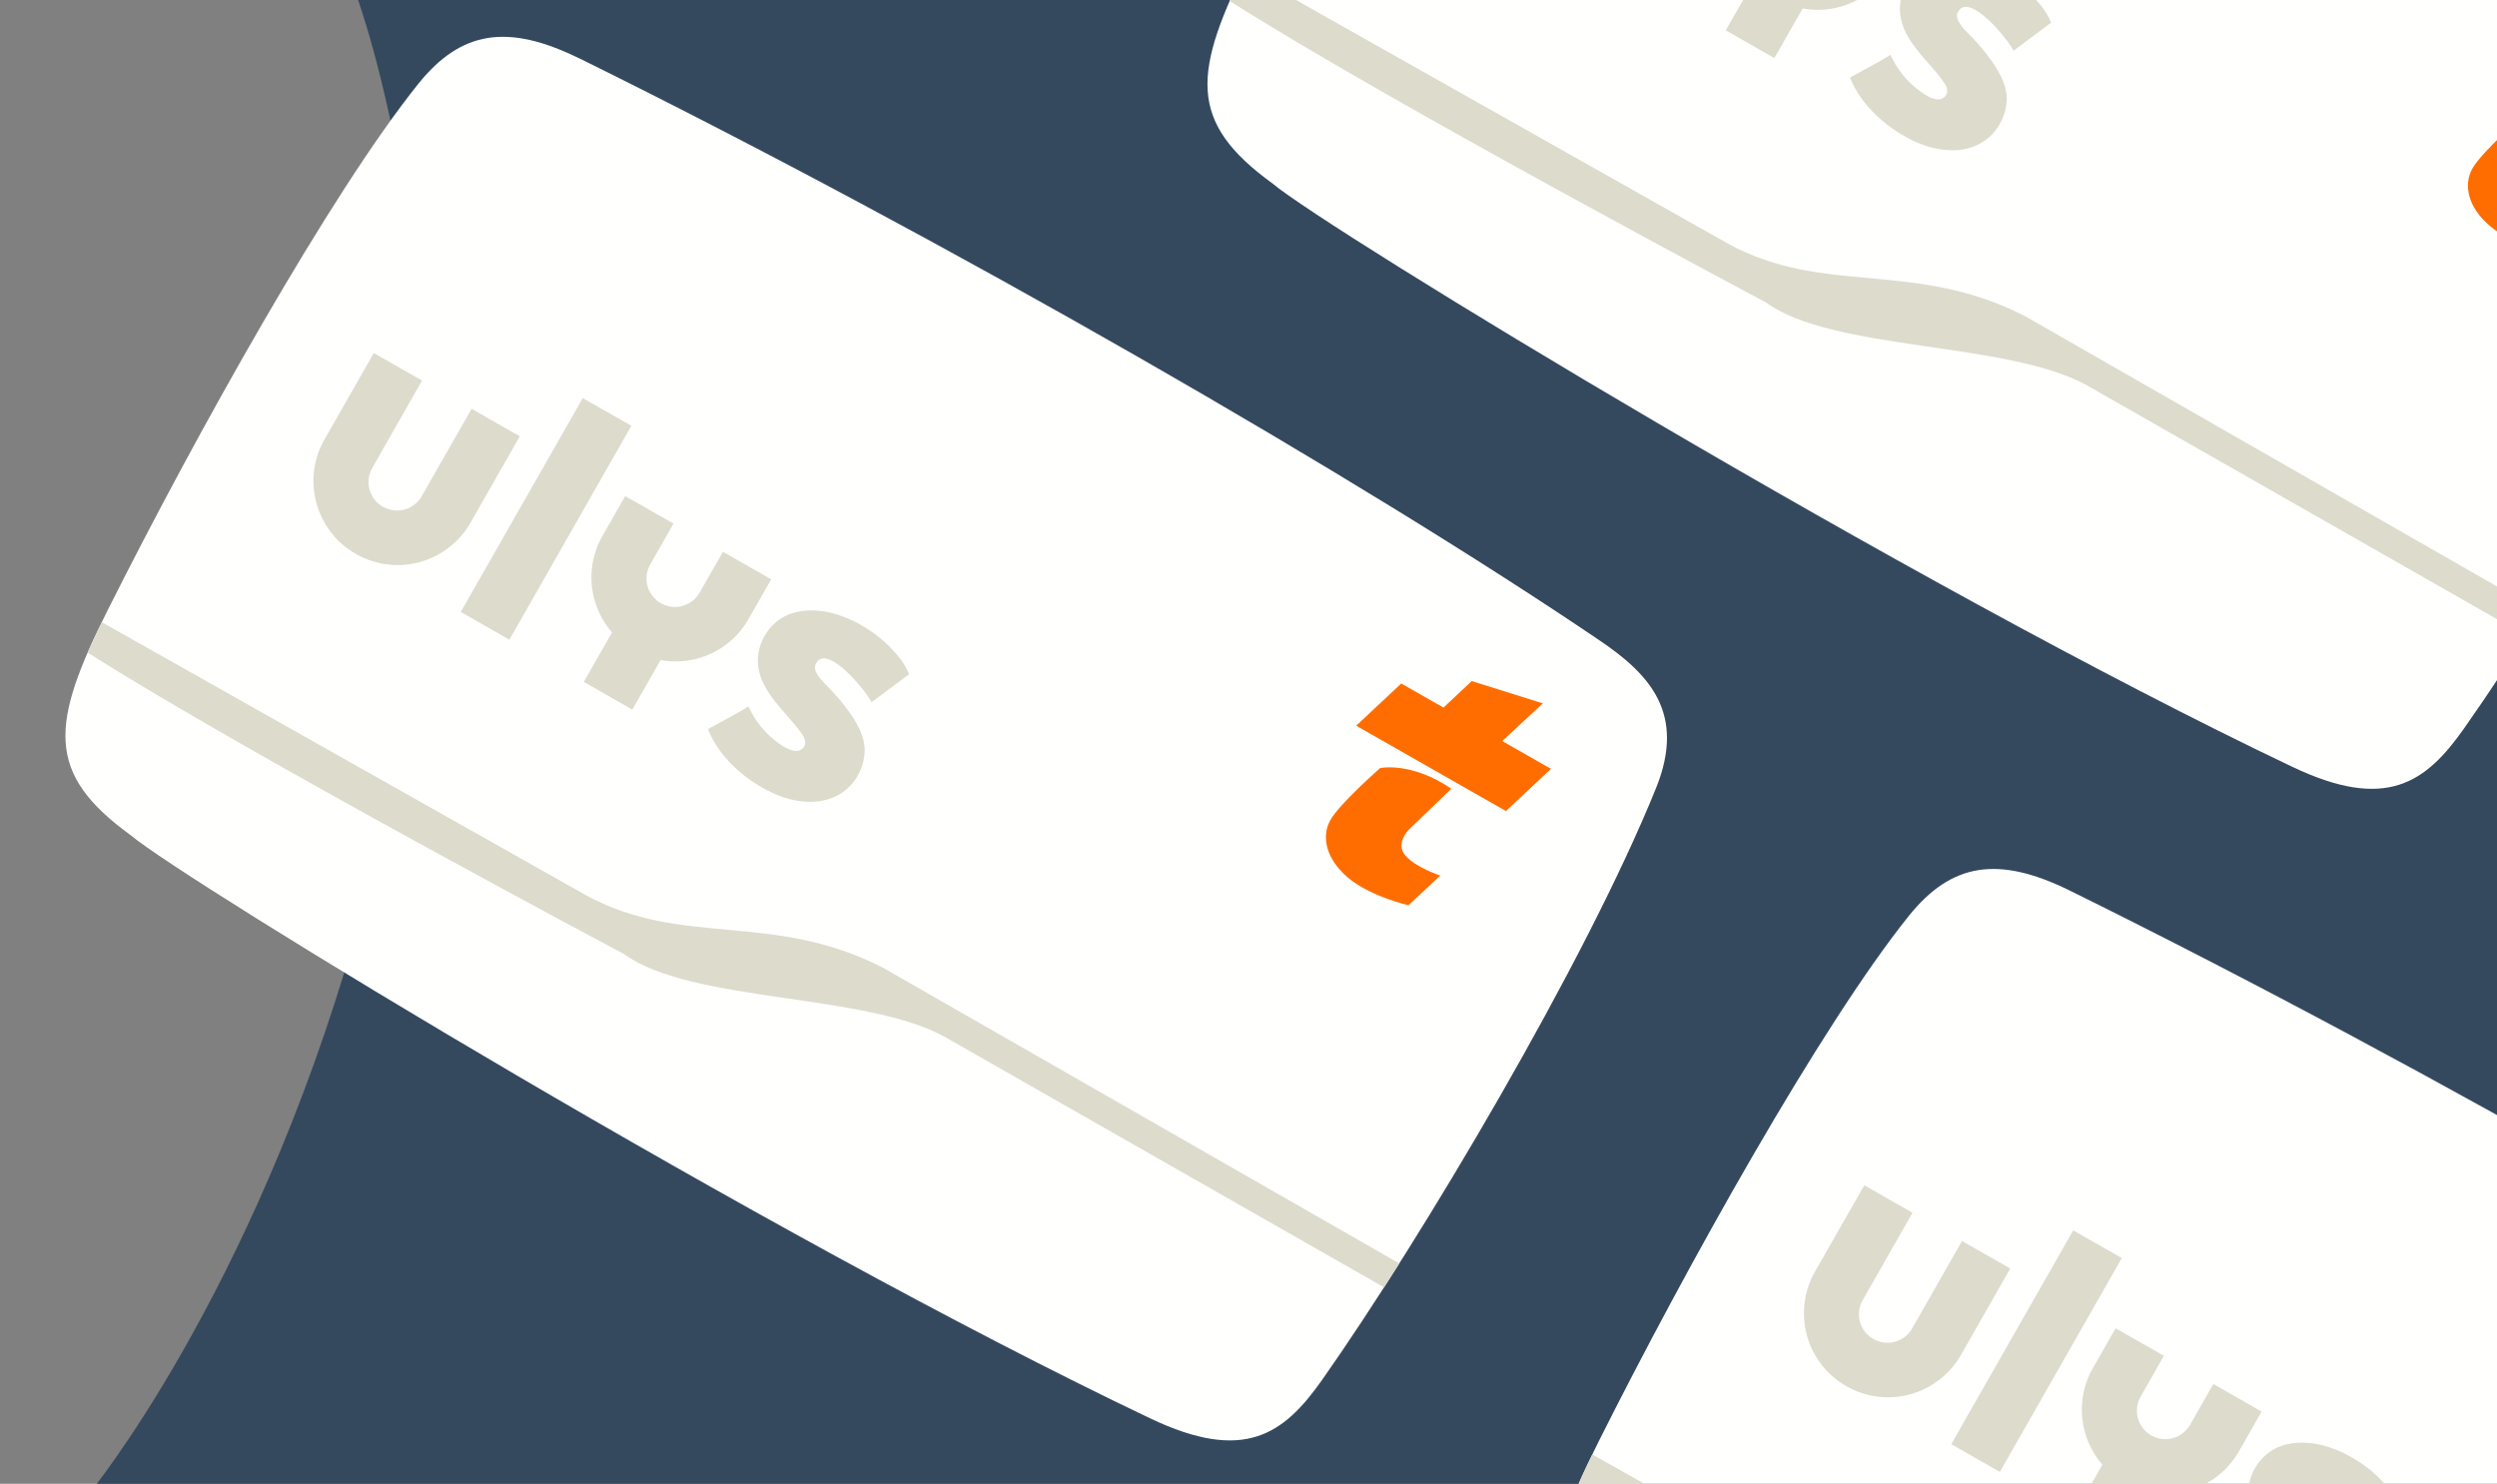 <svg xmlns="http://www.w3.org/2000/svg" width="387" height="230" fill="none" viewBox="0 0 387 230"><rect x="0" y="0" width="387" height="230" fill="#808080" stroke="none"/><path fill="#34495E" d="M387 0H55.5c1.91 5.5 18.9 57.31 5 123.04C47.38 185.18 20.57 222.7 15 230h372V0z"/><path fill="#FFFFFE" fill-rule="evenodd" d="M89.84 9.07c56.85 28.06 121.35 65.3 158.07 90.2 7.68 5.2 13.45 11.25 8.76 22.87-10.88 26.97-36.51 70.1-51.78 91.78-5.92 8.4-12.04 12.88-26.6 5.95C118.54 191.45 28.4 136.36 20.3 129.5c-13.37-9.67-12.45-17.29-3.57-35C30.2 67.66 51.22 29.94 64.85 12.97c6.62-8.23 13.86-9.38 24.99-3.89z" clip-rule="evenodd"/><path fill="#DDDBCC" fill-rule="evenodd" d="M146.44 160.73c-12.32-6.84-39.35-5.25-49.75-12.86 0 0-57.96-30.74-83.1-46.71.66-1.57 2.2-4.71 2.2-4.71l75.07 42.34c14.95 8.15 28.77 2.38 46.02 11.23l80 45.83-2.37 3.7-68.07-38.82z" clip-rule="evenodd"/><path fill="#FF6D00" fill-rule="evenodd" d="M228.1 105.57l-4.38 4.11-6.55-3.73-6.98 6.54 23.21 13.23 6.98-6.54-7.56-4.31 6.3-5.84-11.03-3.46z" clip-rule="evenodd"/><path fill="#FF6D00" fill-rule="evenodd" d="M224.95 122.25l-6.6 6.36s-2.17 2.13-.53 4.01c1.63 1.88 5.41 3.1 5.41 3.1l-4.93 4.6s-5.88-1.33-9.36-4.26c-3.47-2.93-4.19-6.43-2.73-8.98 1.45-2.55 7.69-8.02 7.69-8.02s4.8-1.05 11.05 3.2z" clip-rule="evenodd"/><path fill="#DDDBCC" fill-rule="evenodd" d="M134 116.47a8.14 8.14 0 01-2.44 5.54c-3.16 3.06-7.94 2.67-11.67.97-4.27-1.95-8.4-5.51-10.16-9.96 2.14-1.2 4.19-2.23 6.27-3.52a14.16 14.16 0 005.23 6.08c.78.48 2.07 1.2 2.96.59.9-.61.66-1.56.15-2.31-2.48-3.64-6.92-6.75-6.88-11.6a7.93 7.93 0 013.45-6.3c2.1-1.41 4.87-1.57 7.3-1.09 2.9.58 5.7 2.05 8 3.89 1.11.88 2.12 1.9 3.02 3 1.13 1.36 1.67 2.75 1.67 2.75l-5.83 4.35c-.73-1.63-7.06-9.43-8.66-5.88-.54 1.2 1.22 2.75 1.97 3.55a31.9 31.9 0 013.81 4.67c1.01 1.61 1.86 3.33 1.82 5.27z" clip-rule="evenodd"/><path fill="#DDDBCC" fill-rule="evenodd" d="M119.53 89.79l-3.54 6.2a12.97 12.97 0 01-13.6 6.32L98 110l-7.52-4.3 4.38-7.67a12.98 12.98 0 01-1.5-14.93l3.54-6.2 7.48 4.26-3.6 6.33a4.4 4.4 0 007.66 4.37l3.61-6.33 7.48 4.27z" clip-rule="evenodd"/><path fill="#DDDBCC" fill-rule="evenodd" d="M71.42 94.86l7.53 4.3L97.85 66l-7.53-4.29-18.9 33.14z" clip-rule="evenodd"/><path fill="#DDDBCC" fill-rule="evenodd" d="M80.56 67.63L72.9 81.06a13 13 0 01-17.73 4.81 13 13 0 01-4.9-17.71l7.66-13.43 7.48 4.26-7.72 13.56a4.4 4.4 0 001.65 6 4.4 4.4 0 006.02-1.63l7.73-13.55 7.47 4.26z" clip-rule="evenodd"/><path fill="#FFFFFE" fill-rule="evenodd" d="M320.84 138.07c56.85 28.06 121.36 65.3 158.07 90.2 7.68 5.2 13.44 11.25 8.76 22.87-10.88 26.97-36.51 70.1-51.78 91.78-5.92 8.4-12.04 12.88-26.6 5.95-59.74-28.42-149.88-83.51-157.98-90.37-13.37-9.66-12.45-17.29-3.57-35 13.46-26.85 34.48-64.57 48.11-81.54 6.62-8.23 13.86-9.38 24.99-3.89z" clip-rule="evenodd"/><path fill="#DDDBCC" fill-rule="evenodd" d="M377.44 289.73c-12.32-6.84-39.35-5.25-49.75-12.86 0 0-57.96-30.74-83.1-46.71.66-1.57 2.2-4.71 2.2-4.71l75.07 42.34c14.94 8.15 28.77 2.38 46.02 11.23l80 45.83-2.37 3.7-68.07-38.82z" clip-rule="evenodd"/><path fill="#DDDBCC" fill-rule="evenodd" d="M365 245.47a8.14 8.14 0 01-2.44 5.54c-3.16 3.06-7.94 2.67-11.67.97-4.27-1.95-8.4-5.51-10.16-9.96 2.14-1.2 4.19-2.23 6.27-3.52a14.16 14.16 0 005.23 6.08c.78.48 2.07 1.2 2.96.59.9-.61.66-1.56.15-2.31-2.48-3.64-6.92-6.75-6.88-11.6a7.93 7.93 0 013.45-6.3c2.1-1.41 4.87-1.57 7.3-1.09 2.9.58 5.7 2.05 8 3.88 1.11.89 2.12 1.91 3.02 3a11.11 11.11 0 011.67 2.76l-5.83 4.35c-.73-1.63-7.06-9.43-8.67-5.88-.53 1.2 1.23 2.75 1.98 3.55a31.9 31.9 0 013.81 4.68c1.01 1.6 1.86 3.32 1.82 5.26z" clip-rule="evenodd"/><path fill="#DDDBCC" fill-rule="evenodd" d="M350.53 218.79l-3.54 6.2a12.97 12.97 0 01-13.6 6.32L329 239l-7.53-4.3 4.38-7.67a12.98 12.98 0 01-1.5-14.93l3.54-6.2 7.48 4.26-3.6 6.33a4.4 4.4 0 007.66 4.37l3.61-6.33 7.48 4.27z" clip-rule="evenodd"/><path fill="#DDDBCC" fill-rule="evenodd" d="M302.42 223.86l7.53 4.3 18.9-33.15-7.53-4.29-18.9 33.14z" clip-rule="evenodd"/><path fill="#DDDBCC" fill-rule="evenodd" d="M311.56 196.63l-7.66 13.43a13 13 0 01-17.73 4.81 13 13 0 01-4.9-17.71l7.67-13.43 7.47 4.26-7.73 13.56a4.4 4.4 0 001.66 6 4.4 4.4 0 006.02-1.63l7.72-13.55 7.48 4.26z" clip-rule="evenodd"/><path fill="#FFFFFE" fill-rule="evenodd" d="M266.84-91.93c56.85 28.06 121.36 65.3 158.07 90.2 7.68 5.2 13.44 11.25 8.76 22.87-10.88 26.97-36.51 70.1-51.78 91.78-5.92 8.4-12.04 12.88-26.6 5.95C295.54 90.45 205.4 35.36 197.3 28.5c-13.37-9.67-12.45-17.29-3.57-35 13.46-26.85 34.48-64.57 48.11-81.54 6.62-8.23 13.86-9.38 24.99-3.89z" clip-rule="evenodd"/><path fill="#DDDBCC" fill-rule="evenodd" d="M323.44 59.73c-12.32-6.84-39.35-5.25-49.75-12.86 0 0-57.97-30.74-83.1-46.71.66-1.57 2.2-4.71 2.2-4.71l75.07 42.34c14.94 8.15 28.77 2.38 46.02 11.23l80 45.83-2.37 3.7-68.07-38.82z" clip-rule="evenodd"/><path fill="#FF6D00" fill-rule="evenodd" d="M401.95 21.25l-6.6 6.36s-2.17 2.13-.53 4.01c1.63 1.88 5.41 3.1 5.41 3.1l-4.93 4.6s-5.88-1.33-9.36-4.26c-3.48-2.93-4.19-6.43-2.73-8.98 1.45-2.54 7.69-8.02 7.69-8.02s4.8-1.05 11.05 3.2z" clip-rule="evenodd"/><path fill="#DDDBCC" fill-rule="evenodd" d="M311 15.47a8.14 8.14 0 01-2.44 5.54c-3.16 3.06-7.94 2.67-11.67.97-4.27-1.95-8.4-5.51-10.16-9.96 2.14-1.2 4.19-2.23 6.27-3.52a14.17 14.17 0 005.23 6.08c.78.49 2.07 1.2 2.96.59.9-.61.66-1.56.15-2.31-2.48-3.64-6.92-6.75-6.88-11.6a7.93 7.93 0 013.45-6.3c2.1-1.41 4.87-1.57 7.3-1.09 2.9.58 5.7 2.05 8 3.89 1.11.88 2.12 1.9 3.02 3a11.1 11.1 0 011.67 2.75l-5.83 4.35c-.73-1.63-7.06-9.43-8.67-5.88-.53 1.2 1.23 2.75 1.98 3.55a31.86 31.86 0 013.81 4.67c1.01 1.62 1.86 3.33 1.82 5.27z" clip-rule="evenodd"/><path fill="#DDDBCC" fill-rule="evenodd" d="M296.53-11.21l-3.54 6.2a12.97 12.97 0 01-13.6 6.32L275 9l-7.53-4.3 4.38-7.67a12.98 12.98 0 01-1.5-14.93l3.54-6.2 7.48 4.26-3.6 6.33a4.4 4.4 0 007.66 4.37l3.61-6.33 7.48 4.27z" clip-rule="evenodd"/></svg>